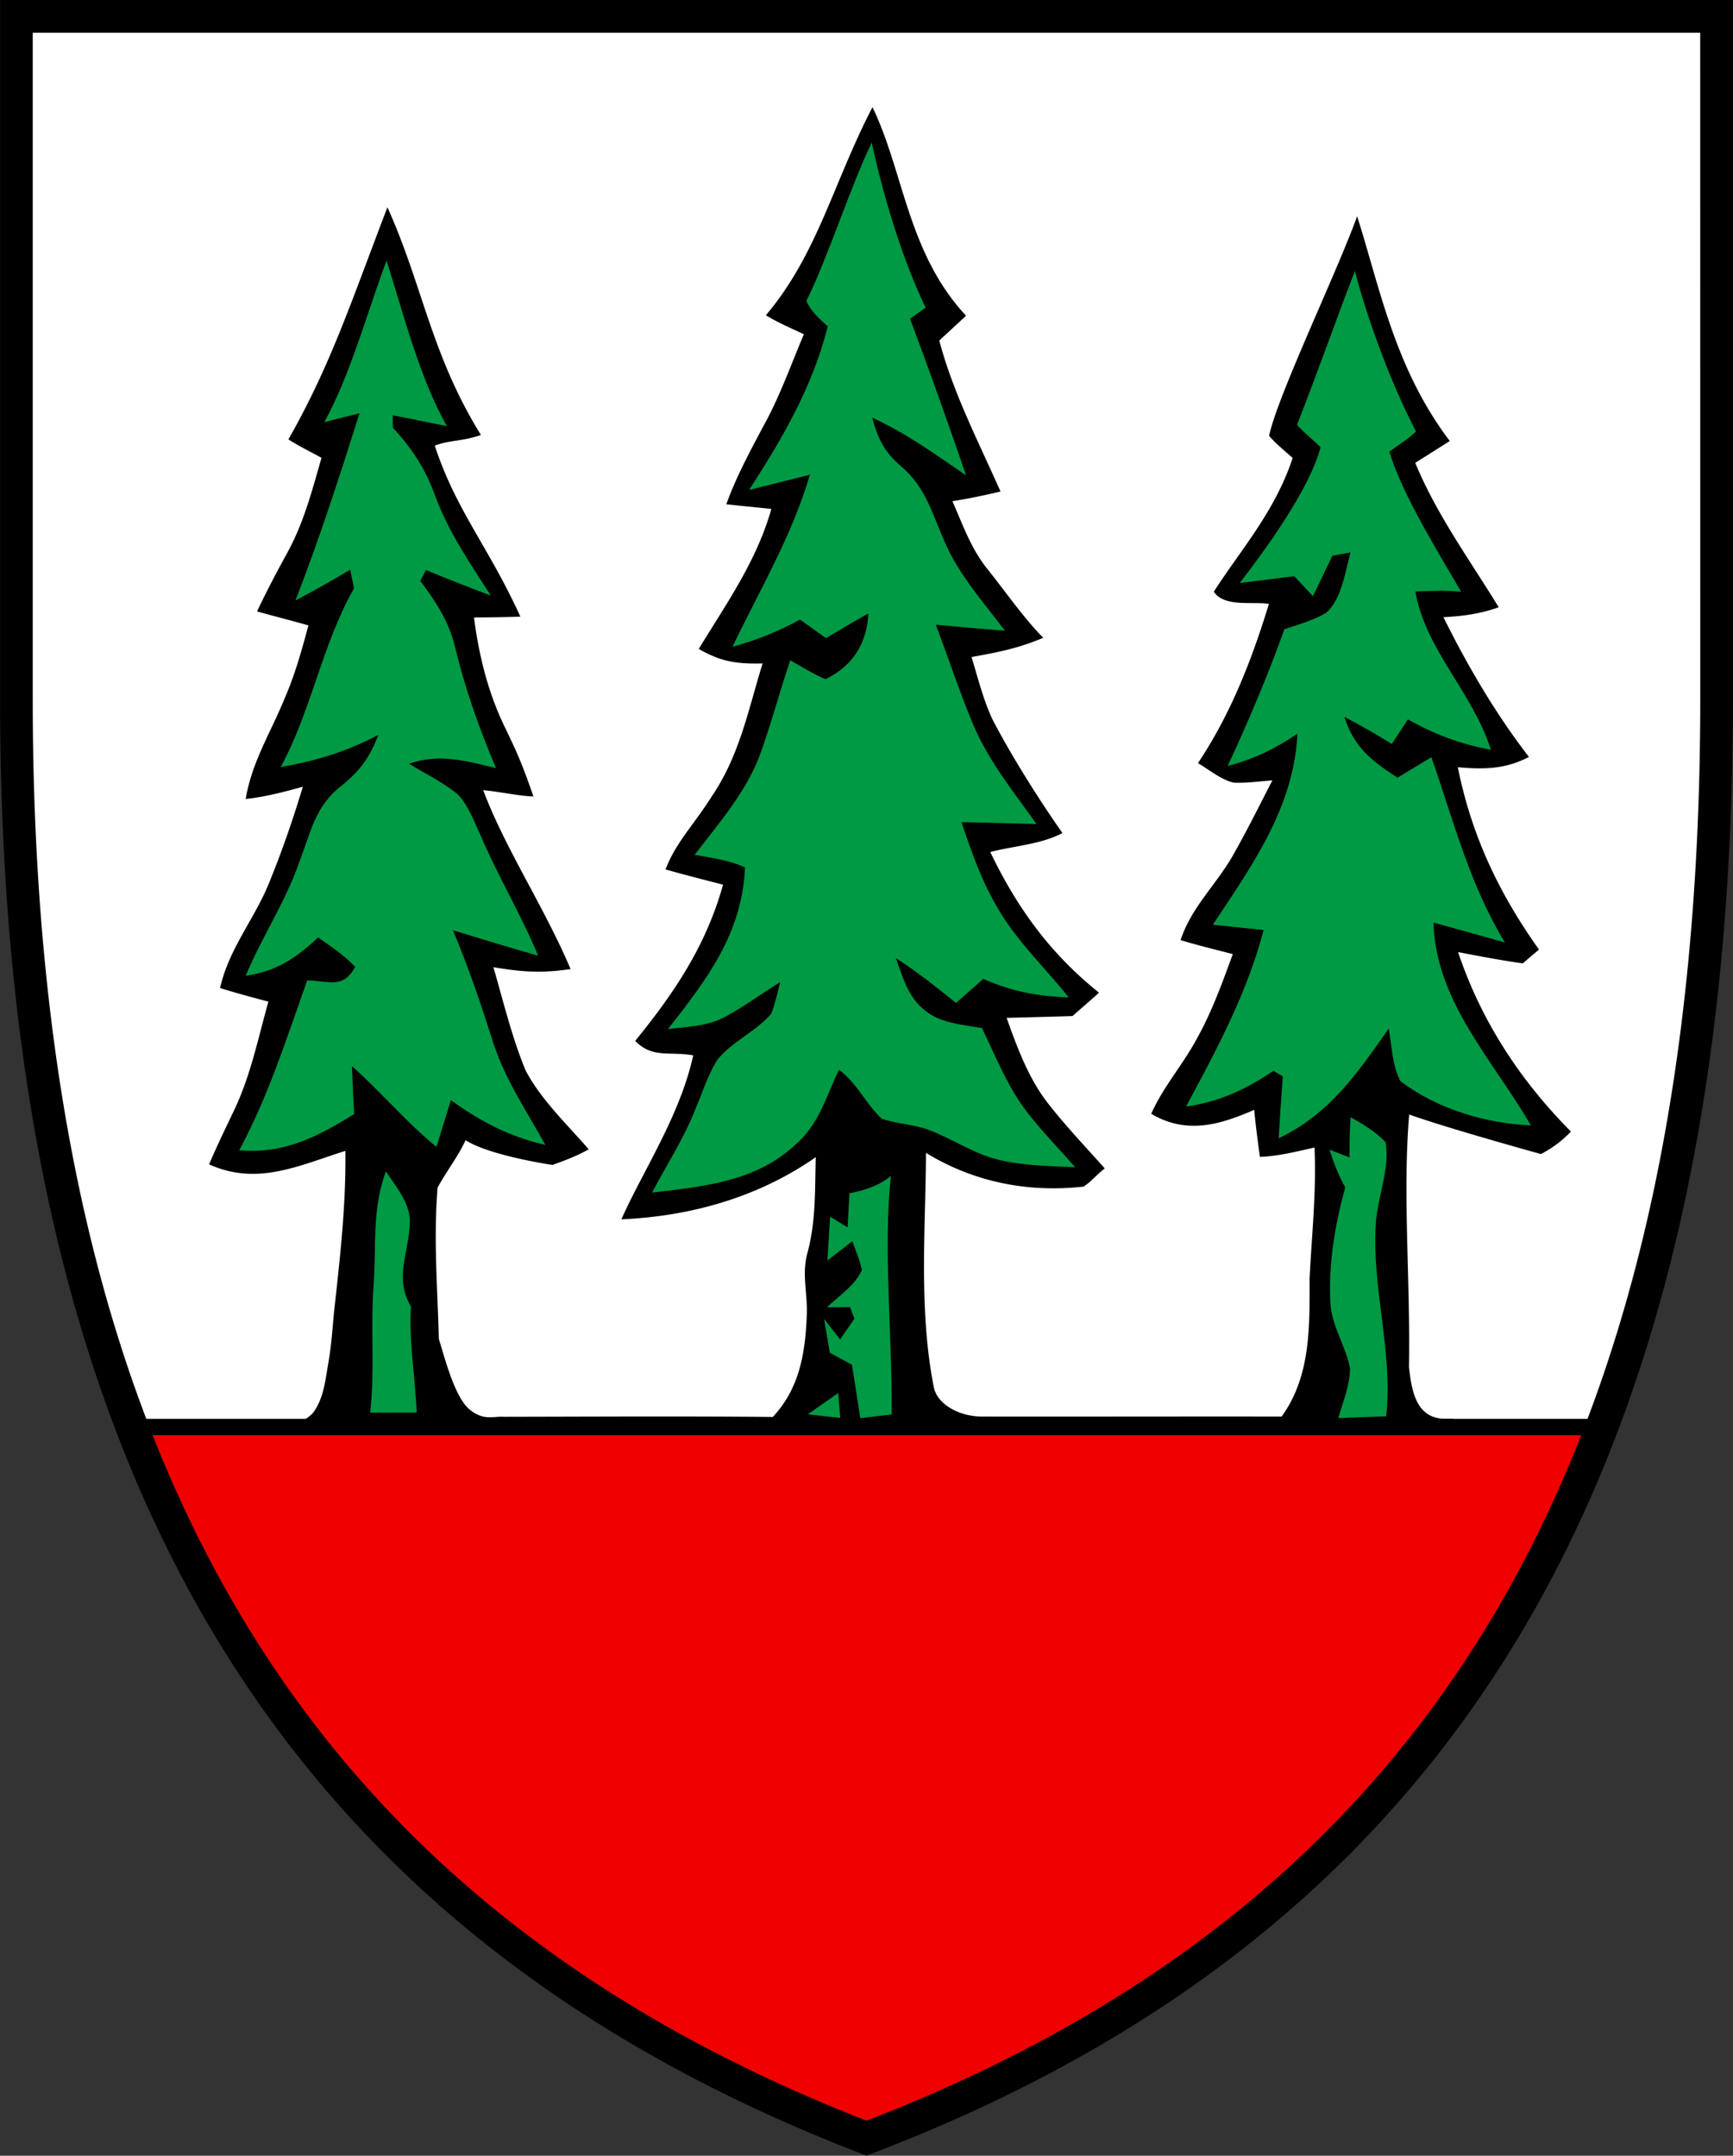 <?xml version="1.0" encoding="UTF-8"?>
<svg width="520" height="647" xmlns="http://www.w3.org/2000/svg">
 <rect width="100%" height="100%" fill="#333333" stroke="none"/>
 <path d="M480.59 428.29H39.66C79.675 532.91 153.83 600.79 260 641.73 366.75 600.946 440.76 533 480.59 428.29z" fill="#f00000"/>
 <path d="M4.92 4.92v204.9c0 236.36 87.93 367.46 255.08 431.91 168.02-64.19 255.08-195.53 255.08-431.91l-.02-204.9H260z" fill="none"/>
 <path d="M4.92 4.92v204.9c0 86.227 11.756 158.39 34.738 218.47h440.93c22.858-60.1 34.49-132.27 34.49-218.47l-.02-204.9H4.918z" fill="#fff" stroke="#000" stroke-width="4.9"/>
 <path d="M229.81 94.621c3.667 2.233 7.521 3.878 11.399 5.688-3.901 9.212-7.262 18.8-12.127 27.543-4.489 8.436-8.47 15.947-11.139 23.5 4.512.493 9 .916 13.512 1.386-4.465 15.746-13.44 28.319-21.783 42.02 6.697 3.9 11.514 4.535 19.152 4.37-4.347 14.03-6.885 27.614-15.322 39.999-4.982 7.967-10.79 13.803-13.801 21.817 5.076 1.457 12.133 3.258 17.256 4.574-5.123 18.41-14.656 32.472-26.364 46.898 5.217 5.31 10.218 3.063 17.409 4.332-3.927 18.111-15.219 34.901-21.549 49.211 23.349-1.033 42.9-7.87 58.329-18.66-.283 9.753.068 19.107-2.47 28.625-1.692 5.992-.21 11.445-.187 17.484-.353 11.774-1.88 22.937-10.246 31.867-26.861-.258-53.746-.094-80.608-.047-3.266-.235-6.126 1.309-10.386-2.209-4.261-3.517-7.145-14.336-9.213-21.222-.376-15.04-1.644-30.362-.352-45.38 2.609-4.84 6.039-9.165 8.389-14.194 7.403 4.7 26.177 7.43 26.177 7.43-.279-.12 5.273-1.628 10.766-4.704-6.462-7.473-14.288-14.851-18.918-23.64-4.136-9.941-6.673-20.682-9.681-31.022 7.896 1.316 13.917 1.945 23.156.565-7.767-18.385-19.66-36.219-26.218-53.686 4.3.329 10.749 1.76 15.073 1.878-3.409-9.838-4.844-12.984-8.228-20.081-5.288-10.599-8.084-21.95-9.611-33.629 4.63-.047 9.259-.093 13.912-.258-9.436-20.841-19.258-31.743-25.682-51.33 4.56-1.715 8.29-1.251 13.857-3.191-14.978-24.18-17.455-44.843-28.063-68.348-11.061 28.885-17.111 47.526-29.712 69.666 2.891 1.904 6.924 3.85 9.932 5.543-2.844 9.87-5.264 19.34-10.223 28.412-3.196 5.828-6.3 11.68-9.12 17.695 5.124 1.41 10.296 2.727 15.419 4.184-1.998 7.45-4.043 14.805-7.121 21.879-4.23 10.387-9.823 18.99-11.703 30.223 5.851-.635 11.49-2.115 17.154-3.69-2.844 9.424-6.039 18.776-9.752 27.918-4.395 11.421-12.338 20.305-15.088 32.502 4.794 1.504 9.635 2.795 14.5 4.088-3.173 11.28-5.264 22.02-10.316 32.666-2.562 5.358-5.146 10.692-7.473 16.168 14.5 6.557 27.025.307 40.89-4.041.236 16.004-1.622 32.149-3.36 48.012-.518 4.935-.732 9.676-1.692 15.252-.96 5.575-1.427 10.913-4.536 15.184-1.328 1.825-5.58 3.839-5.58 3.839h347.64v-1.842c-.926-.003-1.888-.046-2.808-.039-8.555-.305-9.73-8.66-10.53-15.545.46-26.168-1.943-51.842.07-75.789 10.787 3.925 39.508 11.872 39.508 11.872s4.889-2.302 9.022-6.749c-15.322-15.463-26.907-33.16-33.863-53.863 6.439 1.245 12.9 2.468 19.41 3.385a743.54 743.54 0 0 1 4.865-4.137c-12.032-16.944-20.259-34.24-24.348-54.732 7.826.705 14.22.609 21.34-3.08-10.058-13.043-18.353-27.236-25.662-41.948 5.781-.305 11.138-1.01 16.59-2.984-8.766-14.312-18.565-27.685-25.05-43.336 3.454-2.186 6.908-4.348 10.362-6.557-16.467-21.779-20.879-45.674-27.797-67.47-5.967 16.693-23.804 53.636-26.417 65.92 2.091 2.443 4.698 4.488 7.072 6.65-5.374 16.266-15.87 27.91-23.664 40.138 3.172 4.724 11.586 2.868 16.545 3.643-5.194 16.944-11.423 32.972-21.293 47.8 3.384 1.975 6.84 4.936 10.67 5.852 3.877.188 7.802-.4 11.656-.681-3.878 7.543-7.66 15.158-11.844 22.537-5.1 8.93-12.385 15.393-15.699 25.404 5.17 1.575 10.435 2.844 15.676 4.207-3.22 8.742-6.299 17.367-10.858 25.498-4.183 7.779-10.011 14.289-13.63 22.42 10.575 6.275 20.47 3.36 30.904-1.176.446 4.724 1.057 9.423 1.715 14.123 5.593-.235 10.95-1.598 16.379-2.82.61 13.23-.846 26.275-1.48 39.46.023 14.264.376 29.209-8.39 41.288-29.986-.047-60.02.047-89.984 0-6.446.007-13.33-3.505-14.383-8.836-4.621-23.409-2.415-48.382-2.35-70.312 14.336 8.789 30.669 12.009 47.307 10.129 2.703-1.833 3.918-3.642 6.35-5.446-5.452-6.134-12.977-14.06-18.006-20.828-5.194-7.12-8.531-16.122-11.445-24.37 6.204-.142 19.749-.537 19.749-.537s5.351-4.68 7.983-7.007c-14.64-11.75-24.535-25.357-32.642-42.23 7.05-1.833 15.25-2.304 21.666-5.688-7.81-11.116-15.688-23.912-20.891-33.888-2.844-5.97-4.466-12.644-6.393-18.942 8.813-1.574 14.416-2.784 21.532-5.788-5.452-5.335-11.943-14.657-16.76-20.603-4.935-6.157-7.357-13.207-10.506-20.375 4.865-.775 9.659-1.786 14.43-2.914-7-15.749-14.239-29.716-18.377-45.308 2.679-2.491 5.358-4.96 8.037-7.451-17.565-18.828-18.722-43.345-28.086-62.594-11.724 22.57-16.448 44.079-31.983 62.453z"/>
 <path d="m261.57 42.799c-6.298 12.902-13.205 34.688-19.621 47.543 1.551 3.337 3.29 4.646 6.416 7.643-4.63 18.307-13.512 33.395-23.594 49.07 6.087-1.505 12.15-3.057 18.236-4.561-5.405 18.425-15.017 34.477-23.219 51.633 7.215-1.998 13.701-4.582 20.281-8.154 2.585 1.856 5.192 3.711 7.777 5.568 4.207-2.538 8.414-5.029 12.715-7.402-0.423 8.907-4.724 15.792-12.832 19.693-3.69-1.48-7.143-3.714-10.598-5.664-3.125 9.189-5.594 18.59-8.861 27.709-4.042 11.42-12.525 21.15-19.857 30.69 5.006 0.87 10.505 1.622 15.135 3.784-0.893 19.952-11.422 33.538-23.125 48.53 6.18-0.775 12.173-0.823 17.719-3.995 5.476-3.032 10.575-6.792 15.934-10.082-0.799 3.149-1.456 6.415-2.654 9.447-4.56 5.382-11.963 8.415-16.287 13.984-2.82 4.606-4.512 10.01-6.604 14.969-3.501 8.813-8.414 16.215-12.879 24.723 15.182-1.763 30.88-3.219 42.678-14.053 7.473-6.345 9.378-14.407 13.42-22.797 5.452 4.042 8.038 10.248 12.855 14.713 4.512 1.528 9.47 1.644 13.982 3.29 7.38 2.772 13.49 7.238 21.363 9.095 7.309 1.715 15.204 1.81 22.701 2.162-4.63-5.217-9.494-10.294-13.842-15.746-6.204-7.755-9.871-17.11-14.148-26.04-5.969-1.033-12.854-1.433-17.578-5.663-4.77-3.995-6.205-9.73-8.297-15.346 6.346 4.089 12.221 8.743 18.072 13.49 2.726-2.42 5.43-4.818 8.18-7.215 8.554 3.737 16.285 5.24 25.639 5.545-7.191-9.024-15.229-16.568-20.893-26.11-5.076-8.412-8.2-17.247-11.279-26.483 7.52 0.117 15.017 0.35 22.514 0.562-6.933-9.776-14.218-18.66-18.941-29.705-4.136-9.893-7.474-20.092-11.281-30.127 6.91 0.635 13.819 1.269 20.752 1.809-6.369-8.484-13.889-16.851-18.049-26.58-3.737-8.343-5.64-16.403-12.926-22.584-5.217-4.489-7.05-8.177-8.86-14.781 10.153 4.63 19.037 11.045 28.179 17.344-5.406-15.722-10.976-31.444-16.828-47.025 1.55-1.104 3.126-2.233 4.7-3.338-7.05-14.5-12.81-33.799-16.194-49.545zm-145.57 35.396c-5.593 14.829-10.948 34.619-18.727 48.531 3.525-0.917 7.074-1.81 10.6-2.68-5.946 18.871-12.057 37.743-19.225 56.191 5.56-2.935 11.038-6.023 16.428-9.26 0.4 1.857 0.776 3.714 1.152 5.594-9.682 17.062-12.668 36.403-21.998 53.652 10.646-1.856 19.718-4.607 29.307-9.66-2.75 6.956-5.406 10.694-11.258 15.418-7.825 6.04-9.14 14.193-12.525 22.89-4.183 12.008-11.163 22.278-16.027 33.981 9.354-1.387 15.017-5.215 21.738-11.49 3.925 2.773 7.779 5.31 11.092 8.813-3.572 6.838-8.131 4.111-14.383 4.087-6.18 17.344-11.609 34.665-20.398 50.975 13.35 1.222 23.525-4.042 34.477-10.857-0.258-4.794-0.47-9.588-0.634-14.383 8.766 7.803 16.239 16.78 25.334 24.23 1.457-4.677 2.914-9.353 4.324-14.03 8.86 6.393 17.625 10.976 28.365 13.443-5.734-10.387-12.197-19.766-15.816-31.234-3.572-11.233-7.332-22.324-11.914-33.205 8.507 2.61 17.014 5.217 25.568 7.637-5.17-12.432-12.126-23.97-17.391-36.379-1.927-4.042-3.62-8.93-6.817-12.127-4.394-3.572-9.682-6.134-14.5-9.095 9.072-3.22 17.132-0.8 26.062 1.293-5.052-11.892-9.212-23.642-12.268-36.191-1.762-7.638-5.827-13.843-10.457-20 0.564-1.081 1.151-2.162 1.715-3.243 6.444 2.661 12.931 5.216 19.46 7.662-6.229-9.705-12.668-18.99-16.687-29.895-2.89-8.084-6.955-14.24-12.713-20.516-0.023-1.222-0.023-2.467-0.047-3.712 5.43 1.104 10.856 2.184 16.285 3.265-8.154-14.195-13.21-34.147-18.123-49.705zm290.55 3.125c-4.136 10.552-13.119 35.643-17.373 46.148 1.744 2.174 4.21 3.915 7.064 6.775-3.313 12.573-16.42 30.576-24.246 40.73 5.453-0.659 10.905-1.339 16.334-2.044l5.641 5.993c1.95-4.043 3.901-8.085 5.828-12.127l5.428-0.987c-1.575 5.758-2.632 13.96-7.262 18.096-3.807 2.256-8.389 3.55-12.572 4.936-5.006 14.054-10.764 27.542-17.016 41.055 7.873-2.045 14.218-5.146 20.916-9.682-0.987 21.973-13.607 39.575-25.38 57.342 5.075 0.517 10.151 1.034 15.251 1.574-5.006 19.012-14.053 35.817-23.289 52.996 10.035-1.433 17.954-5.147 26.25-10.74 0.917 0.564 1.857 1.104 2.797 1.668-0.474 6.193-0.889 12.39-1.246 18.59 15.158-7.19 23.737-19.648 33.02-32.926 0.916 5.1 1.058 11.14 3.525 15.77 10.904 8.32 25.522 12.715 39.13 13.28-11.21-19.436-28.577-37.134-29.212-60.87 7.145 1.951 14.264 3.973 21.408 5.971-10.599-17.485-15.392-36.544-22.043-55.604-3.384 2.045-6.791 4.088-10.176 6.133-7.614-4.912-13.16-9.236-15.934-18.236 4.842 2.54 9.592 5.251 14.24 8.13 1.622-2.443 3.22-4.91 4.819-7.355 8.108 4.512 15.745 7.404 24.91 9.096-5.546-17.414-19.623-29.941-22.678-47.496 5.109-0.204 9.377-0.376 13.748 0.07-6.698-11.562-17.703-29.186-21.533-42.04 2.315-1.775 6.075-4.06 7.99-6.08-7.097-13.444-14.58-33.5-18.34-48.165zm-1.3 254c-0.283 3.995-0.305 8.038-0.329 12.057l-5.994-2.326c1.246 3.924 2.68 7.73 4.725 11.326-3.15 11.445-5.1 23.056-4.442 34.97 0.376 6.51 4.7 12.996 5.875 19.294 0 5.029-2.139 10.2-3.525 14.994 4.794-0.212 9.588-0.377 14.383-0.541 2.091-19.67-4.347-38.117-3.125-57.67 0.423-7.944 4.347-16.827 2.937-24.63-2.937-3.054-6.816-5.453-10.506-7.474zm-289.46 16.264c-4.372 11.868-2.75 22.842-3.76 35.18-0.847 12.456 0.468 24.795-0.965 37.227 4.653 0 9.307 0 13.96-0.023-0.422-10.575-2.374-21.245-1.716-31.797-5.076-8.79-0.728-15.606-0.352-24.865 0.447-5.805-4.136-11.162-7.168-15.721zm151.53 1.387c-3.819 3.061-8.056 4.301-12.432 5.17l-0.565 10.246c-1.752-1.065-3.499-2.139-5.24-3.221-0.259 4.395-0.54 8.79-0.822 13.162 2.49-1.927 4.981-3.878 7.472-5.805 1.058 2.82 2.233 5.664 2.89 8.602-1.856 4.512-7.025 7.918-10.526 11.256l6.955-0.07c0.423 1.151 0.87 2.326 1.316 3.478-1.433 2.068-2.844 4.135-4.277 6.203-1.598-2.045-3.218-4.065-4.816-6.11 0.564 3.385 1.15 6.769 1.714 10.13 2.21 1.198 4.442 2.397 6.65 3.595 0.823 5.359 1.67 10.693 2.493 16.027 3.15-0.376 6.275-0.75 9.424-1.103 0.177-24.132-2.586-49.979-0.237-71.56zm-15.815 65.12c-3.055 2.116-6.087 4.278-9.142 6.417l9.775 1.056c-0.212-2.49-0.445-4.981-0.633-7.472z" fill="#094"/>
  <path d="m515.08 209.82c0 236.38-87.058 367.72-255.08 431.91-167.15-64.447-255.08-195.55-255.08-431.91v-204.9h510.14z" fill="none" stroke="#000" stroke-width="9.8"/>
</svg>
